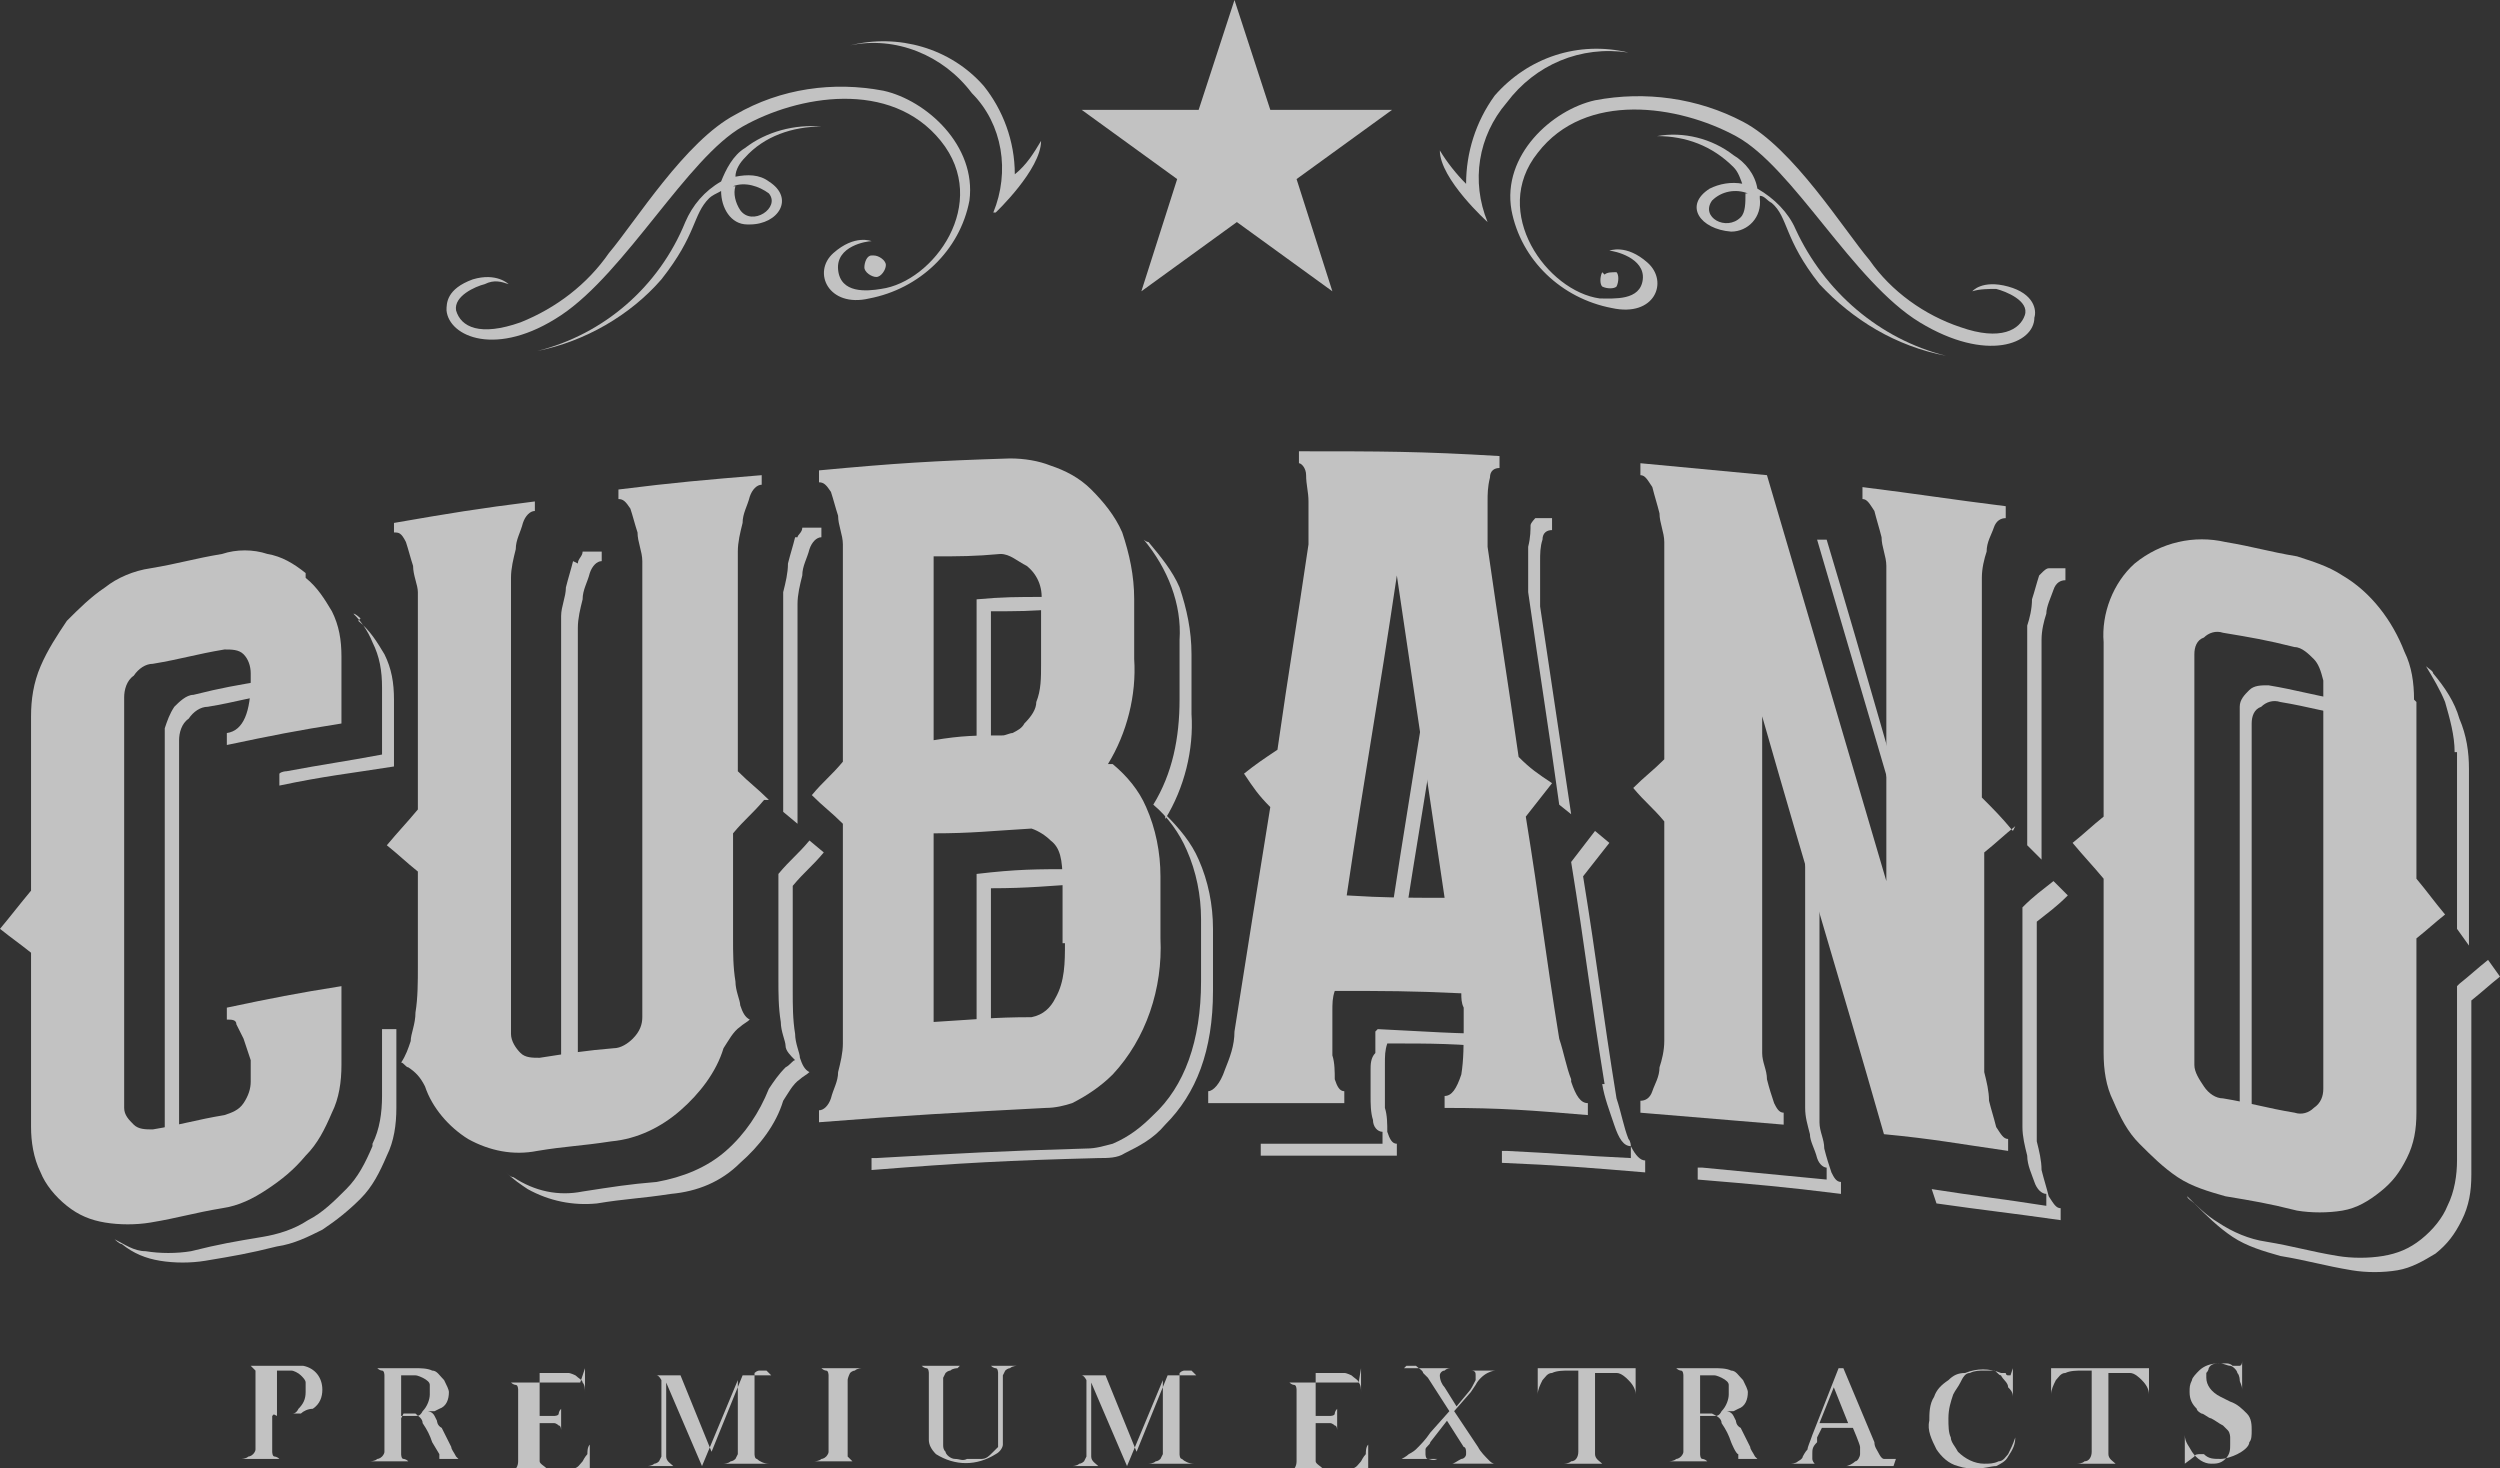 <?xml version="1.0" encoding="UTF-8"?>
<svg xmlns="http://www.w3.org/2000/svg" xmlns:xlink="http://www.w3.org/1999/xlink" id="Layer_1" version="1.1" viewBox="0 0 104.7 61.5">
  <rect x="0" y="0" width="104.7" height="61.5" fill="#333333" stroke="none"/>
  <defs>
    <style>
      .st0 {
        fill: none;
      }

      .st1 {
        fill: #fff;
      }

      .st2 {
        opacity: .7;
      }

      .st3 {
        clip-path: url(#clippath);
      }
    </style>
    <clipPath id="clippath">
      <rect class="st0" width="104.7" height="61.5"></rect>
    </clipPath>
  </defs>
  <g id="Cubano_Logo" class="st2">
    <g class="st3">
      <g id="Group_471">
        <path id="Path_764" class="st1" d="M36.2,11.2c0,.2.3.4.5.4.2,0,.4-.3.4-.5,0-.2-.3-.4-.5-.4,0,0,0,0-.1,0-.2,0-.3.3-.3.5"></path>
        <path id="Path_765" class="st1" d="M40.6,8.4c-.4,2.1-2.1,3.7-4.2,4.1-1.7.4-2.4-1.1-1.5-1.9s1.6-.5,1.6-.5c-.2,0-1.5.2-1.4,1.2s1.2.9,1.8.8c2.2-.3,4.6-3.6,2.5-6.2s-6-1.9-8.3-.6-4.9,6.1-7.6,7.9-4.7.9-4.8-.2c0-.3,0-.9,1.1-1.3,1-.3,1.5.2,1.5.2-.3-.1-.6-.2-1,0-.4.1-1.3.5-1.2,1.1.2.7,1,1.1,2.7.5,1.5-.6,2.8-1.6,3.7-2.9,1.1-1.3,3.2-4.7,5.3-5.8,1.9-1.1,4.1-1.4,6.2-1,1.8.4,3.9,2.3,3.6,4.6"></path>
        <path id="Path_766" class="st1" d="M35.6,1.8h0s0,0,0,0"></path>
        <path id="Path_767" class="st1" d="M41.6,8.9c.7-1.7.4-3.7-.9-5-1.2-1.6-3.2-2.4-5.1-2,2-.5,4.2.1,5.6,1.7.8,1,1.3,2.3,1.3,3.7.5-.4.8-.9,1.1-1.4,0,1.2-1.9,3-1.9,3"></path>
        <path id="Path_768" class="st1" d="M22.5,14.7c2-.4,3.9-1.5,5.2-3,1.5-1.9,1.3-2.7,2-3.4.1-.1.3-.2.5-.3,0,.7.4,1.4,1.1,1.4,0,0,0,0,.1,0,1.2,0,1.9-1.1.8-1.8-.4-.3-.9-.3-1.4-.2,0-.3.2-.6.4-.8.8-.9,2-1.3,3.2-1.3-1.1-.1-2.3.2-3.2.9-.5.3-.8.9-1,1.4-.7.4-1.2,1-1.5,1.7-1.1,2.7-3.4,4.7-6.2,5.4M30.7,7.8c.5-.2,1.1,0,1.5.3.5.6-.7,1.4-1.2.7-.2-.3-.3-.7-.2-1"></path>
        <path id="Path_769" class="st1" d="M67.1,11.4c-.1.2-.1.5,0,.6.2.1.5.1.6,0,.1-.2.1-.5,0-.6,0,0,0,0,0,0-.2,0-.4,0-.5.1"></path>
        <path id="Path_770" class="st1" d="M80.4,13.5c-2.8-1.7-5.3-6.5-7.7-7.8s-6.3-1.9-8.3.7c-2,2.5.4,5.8,2.6,6.1.6,0,1.7.1,1.8-.8s-1.2-1.2-1.4-1.2c0,0,.7-.3,1.6.5s.3,2.3-1.5,1.9c-2.1-.4-3.8-2-4.2-4.1-.4-2.3,1.7-4.2,3.5-4.6,2.1-.4,4.3-.1,6.2.9,2.1,1.1,4.2,4.5,5.3,5.8.9,1.3,2.3,2.3,3.8,2.8,1.7.6,2.5.1,2.7-.5s-.8-1-1.2-1.1c-.3,0-.7,0-1,.1,0,0,.4-.5,1.5-.2,1.1.3,1.2,1,1.1,1.3,0,1.1-2,1.9-4.8.2"></path>
        <path id="Path_771" class="st1" d="M63.1,4.3c-1.2,1.4-1.5,3.3-.8,5,0,0-2-1.8-2-3,.3.5.7,1,1.1,1.4,0-1.3.4-2.6,1.2-3.7,1.4-1.6,3.5-2.3,5.6-1.8-2-.3-3.9.5-5.1,2.1"></path>
        <path id="Path_772" class="st1" d="M73,7.7c-.5-.1-1,0-1.4.2-1.1.7-.4,1.7.9,1.8.7,0,1.3-.6,1.2-1.4,0,0,0,0,0-.1.2,0,.3.2.5.3.7.6.5,1.5,2,3.4,1.4,1.5,3.2,2.6,5.3,3-2.8-.7-5.1-2.7-6.3-5.3-.3-.7-.9-1.3-1.6-1.7-.1-.6-.5-1.1-1-1.4-.9-.7-2.1-1-3.2-.8,1.2,0,2.3.4,3.2,1.3.2.2.3.5.4.8M73.1,8.1c0,.4,0,.8-.2,1-.6.6-1.7,0-1.2-.7.4-.4,1-.5,1.5-.3"></path>
        <path id="Path_773" class="st1" d="M58.3,4.6l-4,2.9,1.5,4.7-4-2.9-4,2.9,1.5-4.7-4-2.9h4.9l1.5-4.6,1.5,4.6h4.9Z"></path>
        <path id="Path_774" class="st1" d="M67.1,45.4c.1.6.3,1.1.5,1.7.2.6.4.9.7.9,0,0,0-.2-.1-.3-.2-.5-.3-1.1-.5-1.7-.6-3.7-.8-5.6-1.4-9.3l1.1-1.4-.6-.5-1,1.3c.6,3.7.8,5.6,1.4,9.3"></path>
        <path id="Path_775" class="st1" d="M64.1,21.9c0,.3,0,.6-.1,1,0,.4,0,.7,0,1.1,0,.4,0,.6,0,.8.5,3.5.8,5.3,1.3,8.9l.5.4-1.3-8.7c0-.2,0-.5,0-.8,0-.4,0-.7,0-1.1,0-.3,0-.6.1-.9,0-.3.2-.4.4-.4v-.5h-.7c0,0-.2.2-.2.3"></path>
        <path id="Path_776" class="st1" d="M68.3,48v.5c-2.1-.1-3.1-.2-5.2-.3,0,0-.1,0-.2,0v.5c2.4.1,3.6.2,6,.4v-.5c-.2,0-.4-.2-.6-.6"></path>
        <path id="Path_777" class="st1" d="M57.6,43.2v.9c-.2.2-.2.5-.2.7,0,.4,0,.8,0,1.1,0,.3,0,.7.1,1,0,.3.2.5.4.5v.5c-2,0-2.9,0-4.9,0,0,0-.1,0-.2,0v.5c2.3,0,3.4,0,5.7,0v-.5c-.2,0-.3-.2-.4-.5,0-.3,0-.7-.1-1,0-.4,0-.8,0-1.1,0-.2,0-.5,0-.7,0-.4,0-.6.1-.9,1.9,0,2.9,0,4.9.2,0-.2,0-.4,0-.6-2.1,0-3.2-.1-5.3-.2"></path>
        <path id="Path_778" class="st1" d="M60.2,26c-.8,5.3-1.3,8-2.1,13.4h.6c.7-4.5,1.1-6.7,1.8-11.3l-.3-2.1"></path>
        <path id="Path_779" class="st1" d="M48.8,34.3c.8-1.3,1.2-2.9,1.1-4.4v-2.5c0-1-.2-1.9-.5-2.8-.3-.7-.8-1.3-1.3-1.9,0,0-.1,0-.2-.1,1,1.2,1.6,2.7,1.5,4.2v2.5c0,1.6-.3,3.1-1.1,4.4.6.5,1.1,1.2,1.4,1.9.4.9.6,1.9.6,2.9v2.6c0,2.5-.7,4.4-2,5.6-.5.5-1,.9-1.7,1.2-.4.1-.7.2-1.1.2-3.5.1-5.3.2-8.8.4,0,0-.1,0-.2,0v.5c3.8-.3,5.7-.4,9.5-.5.4,0,.8,0,1.1-.2.6-.3,1.2-.6,1.7-1.2,1.3-1.3,2-3.1,2-5.6v-2.6c0-1-.2-2-.6-2.9-.3-.7-.8-1.3-1.4-1.9"></path>
        <path id="Path_780" class="st1" d="M45.5,37c.2,0,.4.2.6.3,0-.1-.2-.3-.3-.4-.3-.2-.5-.4-.8-.5-1.6,0-2.4,0-4.1.2v7.9h.6v-7.3c1.6,0,2.4-.1,4.1-.2"></path>
        <path id="Path_781" class="st1" d="M41.5,25.6c1.1,0,1.7,0,2.8-.1.3,0,.6.2.9.4,0-.2-.2-.3-.4-.4-.3-.2-.7-.4-1.1-.5-1.1,0-1.7,0-2.8.1v7.7h.6v-7.2"></path>
        <path id="Path_782" class="st1" d="M11.8,44.5h0s0,0,0,0Z"></path>
        <path id="Path_783" class="st1" d="M15.1,25.9c0,0-.2-.2-.3-.2.3.3.6.7.8,1.2.3.6.4,1.2.4,1.9v2.8c-1.6.3-2.4.4-4,.7,0,0-.2,0-.3.1v.5c1.9-.4,2.9-.5,4.8-.8v-2.8c0-.7-.1-1.3-.4-1.9-.3-.5-.6-1-1.1-1.4"></path>
        <path id="Path_784" class="st1" d="M11.1,28.5c-1.2.2-1.8.3-3,.6-.3,0-.6.3-.8.5-.2.3-.3.6-.4.9v17.2c0,.3.1.5.4.7,0,0,.2.1.3.2,0-.1-.1-.3-.1-.4v-17.2c0-.3.1-.7.4-.9.2-.3.5-.5.8-.5,1.2-.2,1.8-.4,3-.6.2,0,.3,0,.5,0,0,0-.1-.2-.2-.3-.2-.2-.5-.3-.8-.2"></path>
        <path id="Path_785" class="st1" d="M15.6,48c-.3.7-.6,1.3-1.1,1.8-.5.5-1,1-1.6,1.3-.6.4-1.3.6-1.9.7-1.2.2-1.8.3-3,.6-.6.1-1.3.1-1.9,0-.5,0-.9-.3-1.3-.5,0,0,.2.2.3.2.5.4,1,.6,1.6.7.6.1,1.3.1,1.9,0,1.2-.2,1.8-.3,3-.6.7-.1,1.3-.4,1.9-.7.6-.4,1.1-.8,1.6-1.3.5-.5.8-1.1,1.1-1.8.3-.6.4-1.3.4-2v-3.3h-.6v2.8c0,.7-.1,1.4-.4,2"></path>
        <path id="Path_786" class="st1" d="M85.4,24.1c-.1.3-.2.7-.3,1,0,.4-.1.8-.2,1.1,0,.2,0,.5,0,.7v8.5l.6.6v-8.5c0-.2,0-.5,0-.7,0-.4.1-.8.2-1.1,0-.3.2-.7.3-1,.1-.3.3-.4.5-.4v-.5h-.7c-.1,0-.2.1-.3.2"></path>
        <path id="Path_787" class="st1" d="M75.6,45.5c0,.3,0,.6,0,.9,0,.4.1.7.2,1.1,0,.3.2.6.3,1,.1.3.3.4.4.4v.5c-2.1-.2-3.1-.3-5.2-.5,0,0-.1,0-.2,0v.5c2.4.2,3.6.3,6,.6v-.5c-.2,0-.3-.2-.4-.4-.1-.3-.2-.6-.3-1,0-.4-.2-.7-.2-1.1,0-.3,0-.6,0-.9v-11.9l-.6-1.9v13.2"></path>
        <path id="Path_788" class="st1" d="M86.6,37.5l-.6-.6c-.5.4-.8.6-1.3,1.1v8.5c0,.2,0,.5,0,.7,0,.4.1.8.2,1.2,0,.4.2.8.3,1.1.1.3.3.5.5.5v.5c-1.9-.3-2.9-.4-4.8-.7l.2.6c2.1.3,3.1.4,5.2.7v-.5c-.2,0-.3-.2-.5-.5-.1-.4-.2-.7-.3-1.1,0-.4-.1-.8-.2-1.2,0-.2,0-.5,0-.7v-8.5c.5-.4.8-.6,1.3-1.1"></path>
        <path id="Path_789" class="st1" d="M80.9,37.7c-1.8-6.1-2.6-9.1-4.4-15.1h-.4c1.9,6.5,2.9,9.8,4.8,16.4v-1.3"></path>
        <path id="Path_790" class="st1" d="M102.9,41.3v7.3c0,.6-.1,1.3-.4,1.9-.2.5-.6,1-1.1,1.4-.5.4-1,.6-1.6.7-.6.1-1.3.1-1.9,0-1.2-.2-1.8-.4-3-.6-.7-.1-1.4-.4-2-.8-.5-.3-.9-.7-1.3-1.1,0,.1.2.2.3.3.5.5,1,1,1.6,1.4.6.4,1.3.6,2,.8,1.2.2,1.8.4,3,.6.6.1,1.3.1,1.9,0,.6-.1,1.1-.4,1.6-.7.5-.4.8-.8,1.1-1.4.3-.6.4-1.2.4-1.9v-7.3c.5-.4.7-.6,1.2-1l-.5-.7c-.5.4-.7.6-1.2,1"></path>
        <path id="Path_791" class="st1" d="M94.4,48c0-.2-.1-.4-.1-.5v-17.2c0-.3.1-.6.4-.7.2-.2.5-.3.8-.2,1.2.2,1.8.4,3,.6.2,0,.3.1.5.2,0-.1-.1-.3-.2-.4-.2-.3-.5-.4-.8-.5-1.2-.2-1.8-.4-3-.6-.3,0-.6,0-.8.2-.2.2-.4.4-.4.7v17.2c0,.3.1.7.4.9,0,.1.2.2.3.3"></path>
        <path id="Path_792" class="st1" d="M102.9,31.5v7.4l.5.7v-7.4c0-.7-.1-1.4-.4-2.1-.2-.7-.6-1.3-1.1-1.9,0-.1-.2-.2-.3-.3.3.5.6,1,.8,1.5.2.7.4,1.4.4,2.1"></path>
        <path id="Path_793" class="st1" d="M34.5,35.7l-.6-.5c-.5.6-.8.8-1.3,1.4v4.4c0,.6,0,1.2.1,1.8,0,.4.2.8.2,1,0,.2.2.4.4.6-.1,0-.2.2-.4.3-.3.3-.5.6-.7.9-.4,1-1,1.9-1.8,2.6-.8.7-1.8,1.1-2.9,1.3-1.2.1-1.8.2-3.1.4-1,.2-2,0-2.9-.6-.1,0-.2-.1-.3-.2.3.3.6.5.9.7.9.5,1.9.7,2.9.6,1.2-.2,1.8-.2,3.1-.4,1.1-.1,2.1-.5,2.9-1.3.8-.7,1.5-1.6,1.8-2.6.2-.3.4-.7.7-.9.1-.1.3-.2.4-.3-.2-.1-.3-.3-.4-.6,0-.2-.2-.6-.2-1-.1-.6-.1-1.2-.1-1.8v-4.4c.5-.6.8-.8,1.3-1.4"></path>
        <path id="Path_794" class="st1" d="M24,23.5c-.1.4-.2.7-.3,1.1,0,.4-.2.8-.2,1.2,0,.4,0,.6,0,.7v18.4c0,.3.1.6.4.8,0,0,.2.1.3.2,0-.1-.1-.3,0-.5v-18.4c0-.1,0-.4,0-.7,0-.4.1-.8.2-1.2,0-.4.2-.7.3-1.1.1-.3.3-.5.5-.5v-.4h-.8c0,.2-.2.3-.2.5"></path>
        <path id="Path_795" class="st1" d="M33.3,22.5c-.1.4-.2.7-.3,1.1,0,.4-.1.8-.2,1.2,0,.2,0,.5,0,.7v8.5l.6.5v-8.5c0-.2,0-.5,0-.7,0-.4.1-.8.2-1.2,0-.4.2-.7.3-1.1.1-.3.3-.5.5-.5v-.4h-.8c0,.2-.2.3-.2.4"></path>
        <path id="Path_796" class="st1" d="M17.9,45.3c0,0,.2.1.3.2,0,0-.1-.2-.2-.2h0"></path>
        <path id="Path_797" class="st1" d="M65.8,45.2c-.2-.5-.3-1.1-.5-1.7-.6-3.7-.8-5.6-1.4-9.3l1.1-1.4c-.6-.4-.9-.6-1.4-1.1-.5-3.5-.8-5.3-1.3-8.8,0-.2,0-.5,0-.8,0-.4,0-.7,0-1.1,0-.3,0-.6.1-1,0-.3.2-.4.4-.4v-.5c-3.3-.2-5-.2-8.4-.2v.5c.1,0,.3.2.3.5,0,.4.1.7.1,1.1,0,.4,0,.8,0,1.1,0,.4,0,.6,0,.7-.5,3.4-.8,5.1-1.3,8.6-.6.4-.9.6-1.4,1,.4.6.6.9,1.1,1.4-.6,3.7-.9,5.6-1.5,9.4,0,.6-.2,1.1-.4,1.6-.2.6-.5.9-.7.9v.5c2.3,0,3.4,0,5.7,0v-.5c-.2,0-.3-.2-.4-.5,0-.3,0-.7-.1-1,0-.4,0-.8,0-1.1,0-.2,0-.5,0-.7,0-.4,0-.6.1-.9,2.1,0,3.2,0,5.3.1,0,.2,0,.4.1.6,0,.2,0,.3,0,.5,0,.1,0,.2,0,.3,0,.7,0,1.4-.1,2-.2.6-.4.9-.7.9v.5c2.4,0,3.6.1,6,.3v-.5c-.3,0-.5-.3-.7-.9M56.4,37.5c.8-5.4,1.3-8,2.1-13.4.8,5.4,1.2,8.1,2,13.5-1.6,0-2.5,0-4.1-.1"></path>
        <path id="Path_798" class="st1" d="M46.4,32c.8-1.3,1.2-2.9,1.1-4.4v-2.5c0-1-.2-1.9-.5-2.8-.3-.7-.8-1.3-1.3-1.8-.5-.5-1.1-.8-1.7-1-.5-.2-1.1-.3-1.7-.3-3.2.1-4.8.2-8,.5v.5c.2,0,.3.1.5.4.1.3.2.7.3,1,0,.4.2.8.2,1.2,0,.4,0,.6,0,.7v8.4c-.5.6-.8.8-1.3,1.4.5.5.8.7,1.3,1.2v8.5c0,.1,0,.3,0,.7,0,.4-.1.8-.2,1.2,0,.4-.2.7-.3,1.1-.1.3-.3.5-.5.5v.5c3.8-.3,5.7-.4,9.5-.6.4,0,.8-.1,1.1-.2.6-.3,1.2-.7,1.7-1.2,1.4-1.5,2.1-3.6,2-5.7v-2.6c0-1-.2-2-.6-2.9-.3-.7-.8-1.3-1.4-1.8M39.1,23.3c1.1,0,1.7,0,2.8-.1.4,0,.7.3,1.1.5.5.4.7,1,.6,1.6v2.5c0,.6,0,1.1-.2,1.6,0,.3-.2.6-.5.9-.1.2-.3.3-.5.4-.1,0-.3.1-.4.1-1.1,0-1.7,0-2.9.2v-7.7M44.6,39.5c0,.8,0,1.6-.4,2.3-.2.4-.5.7-1,.8-1.6,0-2.4.1-4.1.2v-7.9c1.6,0,2.4-.1,4.1-.2.3.1.6.3.8.5.4.3.5.8.5,1.7v2.6"></path>
        <path id="Path_799" class="st1" d="M12.8,24c-.5-.4-1-.7-1.6-.8-.6-.2-1.3-.2-1.9,0-1.2.2-1.8.4-3,.6-.7.1-1.4.4-1.9.8-.6.4-1.1.9-1.6,1.4-.4.6-.8,1.2-1.1,1.9-.3.7-.4,1.4-.4,2.1v7.3c-.5.6-.8,1-1.3,1.6.5.4.8.6,1.3,1v7.3c0,.6.1,1.3.4,1.9.2.5.6,1,1.1,1.4.5.4,1,.6,1.6.7.6.1,1.3.1,1.9,0,1.2-.2,1.8-.4,3-.6.7-.1,1.3-.4,1.9-.8.6-.4,1.1-.8,1.6-1.4.5-.5.8-1.1,1.1-1.8.3-.6.4-1.3.4-2v-3.3c-1.9.3-2.9.5-4.8.9v.5c.2,0,.4,0,.4.2.1.2.2.4.3.6.1.3.2.6.3.9v.9c0,.3-.1.6-.3.9-.2.3-.5.4-.8.5-1.2.2-1.8.4-3,.6-.3,0-.6,0-.8-.2-.2-.2-.4-.4-.4-.7v-17.2c0-.3.1-.7.4-.9.2-.3.5-.5.8-.5,1.2-.2,1.8-.4,3-.6.3,0,.6,0,.8.2.2.2.3.5.3.8v.3c0,1.3-.3,2.1-1,2.2v.5c1.9-.4,2.9-.6,4.8-.9v-2.8c0-.7-.1-1.3-.4-1.9-.3-.5-.6-1-1.1-1.4"></path>
        <path id="Path_800" class="st1" d="M84.3,34.8c-.5-.6-.8-.9-1.3-1.4v-8.5c0-.2,0-.5,0-.7,0-.4.1-.8.2-1.1,0-.4.2-.7.3-1,.1-.3.3-.4.5-.4v-.5c-2.4-.3-3.6-.5-6-.8v.5c.2,0,.3.2.5.5.1.4.2.7.3,1.1,0,.4.2.8.2,1.2,0,.4,0,.6,0,.7v12.5c-2-6.8-3-10.2-5-17-2.1-.2-3.2-.3-5.3-.5v.5c.2,0,.3.2.5.5.1.4.2.7.3,1.1,0,.4.2.8.2,1.2,0,.4,0,.6,0,.7v8.4c-.5.5-.8.7-1.3,1.2.5.6.8.8,1.3,1.4v8.5c0,.1,0,.3,0,.7,0,.4-.1.8-.2,1.1,0,.4-.2.7-.3,1-.1.3-.3.4-.5.4v.5c2.4.2,3.6.3,6,.5v-.5c-.2,0-.3-.2-.4-.4-.1-.3-.2-.6-.3-1,0-.4-.2-.7-.2-1.1,0-.3,0-.6,0-.9v-13.2c2,7,3.1,10.5,5.1,17.5,2.1.2,3.1.4,5.2.7v-.5c-.2,0-.3-.2-.5-.5-.1-.4-.2-.7-.3-1.1,0-.4-.1-.8-.2-1.2,0-.2,0-.5,0-.7v-8.5c.5-.4.8-.7,1.3-1.1"></path>
        <path id="Path_801" class="st1" d="M101.1,29.3c0-.7-.1-1.4-.4-2-.5-1.3-1.4-2.5-2.6-3.2-.6-.4-1.3-.6-1.9-.8-1.2-.2-1.8-.4-3-.6-1.3-.3-2.7,0-3.8.9-.9.8-1.4,2.1-1.3,3.3v7.3c-.5.4-.8.7-1.3,1.1.5.6.8.9,1.3,1.5v7.3c0,.7.1,1.4.4,2,.3.7.6,1.3,1.1,1.8.5.5,1,1,1.6,1.4.6.4,1.3.6,2,.8,1.2.2,1.8.3,3,.6.6.1,1.3.1,1.9,0,.6-.1,1.1-.4,1.6-.8.5-.4.8-.8,1.1-1.4.3-.6.4-1.2.4-1.9v-7.3c.5-.4.7-.6,1.2-1-.5-.6-.7-.9-1.2-1.5v-7.4M97.3,45.6c0,.3-.1.6-.4.8-.2.2-.5.3-.8.2-1.2-.2-1.8-.4-3-.6-.3,0-.6-.2-.8-.5-.2-.3-.4-.6-.4-.9v-17.2c0-.3.1-.6.4-.7.2-.2.5-.3.8-.2,1.2.2,1.8.3,3,.6.3,0,.6.3.8.5.2.2.3.5.4.9v17.2"></path>
        <path id="Path_802" class="st1" d="M32.2,33.5c-.5-.5-.8-.7-1.3-1.2v-8.5c0-.2,0-.5,0-.7,0-.4.1-.8.2-1.2,0-.4.2-.7.3-1.1.1-.3.3-.5.5-.5v-.4c-2.4.2-3.6.3-6,.6v.4c.2,0,.3.1.5.4.1.3.2.7.3,1,0,.4.2.8.2,1.2,0,.4,0,.6,0,.7v18.4c0,.3-.1.6-.4.9-.2.2-.5.4-.8.4-1.2.1-1.8.2-3.1.4-.3,0-.6,0-.8-.2-.2-.2-.4-.5-.4-.8v-18.4c0-.1,0-.4,0-.7,0-.4.1-.8.2-1.2,0-.4.2-.7.3-1.1.1-.3.3-.5.5-.5v-.4c-2.4.3-3.6.5-5.9.9v.4c.2,0,.3,0,.5.4.1.3.2.7.3,1,0,.4.2.8.2,1.1,0,.4,0,.6,0,.7v8.4c-.5.6-.8.9-1.3,1.5.5.4.8.7,1.3,1.1v4c0,.6,0,1.3-.1,1.9,0,.5-.2.9-.2,1.2-.1.3-.2.6-.4.9.1,0,.2.2.3.2.3.2.5.4.7.8.3.9,1,1.7,1.8,2.2.9.5,1.9.7,2.9.5,1.2-.2,1.8-.2,3.1-.4,1.1-.1,2.1-.6,2.9-1.3.8-.7,1.5-1.6,1.8-2.6.2-.3.4-.7.7-.9.1-.1.3-.2.4-.3-.2-.1-.3-.3-.4-.6,0-.2-.2-.6-.2-1-.1-.6-.1-1.2-.1-1.8v-4.4c.5-.6.8-.8,1.3-1.4"></path>
        <path id="Path_803" class="st1" d="M11.4,59.3v1.1c0,.2,0,.3,0,.4,0,0,0,.2.1.2,0,0,.1,0,.2.1,0,0,.2,0,.3,0h0c0,0-1.9,0-1.9,0h0c0,0,.2,0,.3-.1,0,0,.1,0,.2-.1,0,0,.1-.1.1-.2,0-.1,0-.3,0-.5v-2.2c0-.1,0-.3,0-.4,0,0,0-.2,0-.2,0,0-.1-.1-.2-.2,0,0-.2,0-.3,0h0c0,0,1.8,0,1.8,0,.2,0,.5,0,.7,0,.5.1.8.5.8,1,0,.3-.1.6-.4.8-.2,0-.4.1-.5.2,0,0-.2,0-.5,0h-.6ZM11.4,59.2h.3c.2,0,.3,0,.5,0,.1,0,.2,0,.3-.2.2-.2.3-.4.3-.7,0-.2,0-.3,0-.4,0-.1-.1-.2-.2-.3-.1-.1-.3-.2-.4-.2,0,0-.1,0-.3,0h-.3v1.9Z"></path>
        <path id="Path_804" class="st1" d="M16.8,59.4v1.1c0,.2,0,.3,0,.4,0,0,0,.2.1.2,0,0,.1,0,.2.1,0,0,.2,0,.3,0h0c0,0-1.9,0-1.9,0h0c0,0,.2,0,.3-.1,0,0,.1,0,.2-.1,0,0,.1-.1.1-.2,0-.1,0-.3,0-.5v-2.2c0-.2,0-.3,0-.5,0,0,0-.2-.1-.2,0,0-.1,0-.2-.1,0,0-.2,0-.3,0h0c0,0,1.4,0,1.4,0h.5c.2,0,.5,0,.7.1.2,0,.3.2.5.4.1.2.2.4.2.5,0,.3-.1.6-.4.7,0,0-.2.1-.2.1-.1,0-.2,0-.3,0,0,0,.2,0,.3.2,0,0,0,0,.1.2,0,0,0,.2.2.3.2.4.3.6.4.8,0,.1.1.2.2.4,0,0,0,0,.1.1,0,0,.1,0,.2,0h0c0,0-1,0-1,0v-.2c0,0-.3-.5-.3-.5-.1-.3-.2-.5-.4-.8,0-.2-.2-.3-.3-.4,0,0-.1,0-.2,0,0,0-.2,0-.2,0h-.1ZM16.8,59.3h.1c.2,0,.4,0,.5,0,.1,0,.2,0,.3-.2.2-.2.3-.5.3-.7,0-.2,0-.3,0-.4,0-.1-.1-.2-.3-.3,0,0-.2-.1-.3-.1-.2,0-.3,0-.5,0h-.1v1.9Z"></path>
        <path id="Path_805" class="st1" d="M24.5,57.3v1c0,0,0,0,0,0,0-.1,0-.3-.1-.4,0-.1-.2-.2-.3-.3,0,0-.2-.1-.3-.1-.2,0-.3,0-.5,0h-.7v1.8h.2c.1,0,.3,0,.4,0,0,0,.2,0,.2-.1,0,0,0-.1.1-.2,0-.1,0-.2,0-.3h0v1.6h0c0-.1,0-.2,0-.4,0,0,0-.2-.1-.2,0,0-.1-.1-.2-.1-.1,0-.2,0-.4,0h-.2v.7c0,.2,0,.4,0,.6,0,.1,0,.2,0,.3,0,.1.2.2.3.3.2,0,.4.1.5,0,.2,0,.4,0,.6,0,.2,0,.3-.2.4-.3,0,0,.1-.2.2-.3,0-.1,0-.3.1-.4h0v1.2h-3.6c0,0,.2,0,.3-.1.2,0,.3-.2.3-.4,0-.1,0-.3,0-.4v-2.2c0-.2,0-.3,0-.4,0,0,0-.2-.1-.2,0,0-.1,0-.2-.1,0,0-.2,0-.3,0h0c0,0,3.2,0,3.2,0Z"></path>
        <path id="Path_806" class="st1" d="M32.1,57.4c0,0-.2,0-.3,0,0,0-.1,0-.2.1,0,0,0,0,0,.1,0,0,0,.1,0,.2,0,.1,0,.2,0,.4v2.2c0,.2,0,.3,0,.5,0,0,0,.2.1.2.1.1.3.2.5.2h0c0,0-1.9,0-1.9,0h0c0,0,.2,0,.3-.1,0,0,.1,0,.2-.1,0,0,.1-.2.1-.2,0-.1,0-.3,0-.4v-2.7l-1.5,3.6h0l-1.5-3.5v2.6c0,.2,0,.3,0,.5,0,.2.2.3.3.4,0,0,.2,0,.3,0h0c0,0-1.4,0-1.4,0h0c0,0,.2,0,.3-.1,0,0,.1,0,.2-.1,0,0,.1-.2.1-.2,0-.1,0-.3,0-.4v-2.2c0,0,0-.2,0-.3,0-.1,0-.2,0-.3,0,0-.1-.2-.2-.2-.1,0-.2,0-.3,0h0c0,0,1.3,0,1.3,0l1.3,3.2,1.3-3.2h1.2,0Z"></path>
        <path id="Path_807" class="st1" d="M36.1,57.3h0c0,0-.2,0-.3.1,0,0-.1,0-.2.1,0,0-.1.2-.1.3,0,.1,0,.2,0,.4v2.2c0,.1,0,.3,0,.4,0,0,0,.2,0,.2,0,0,.1.1.2.2.1,0,.2,0,.3,0h0c0,0-1.9,0-1.9,0h0c0,0,.2,0,.3-.1,0,0,.1,0,.2-.1,0,0,.1-.1.1-.2,0-.1,0-.3,0-.5v-2.2c0-.2,0-.3,0-.5,0,0,0-.2-.1-.2,0,0-.1,0-.2-.1,0,0-.2,0-.3,0h0c0,0,1.9,0,1.9,0Z"></path>
        <path id="Path_808" class="st1" d="M40.1,57.3h0c0,0-.2,0-.3.1,0,0-.1,0-.2.1,0,0-.1.2-.1.2,0,.2,0,.3,0,.5v1.7c0,.2,0,.4,0,.6,0,.1,0,.2.1.3,0,.1.2.3.4.3.2,0,.3.1.5,0,.2,0,.4,0,.6,0,.2,0,.3-.1.5-.3,0,0,.1-.1.2-.2,0,0,0-.2,0-.3,0,0,0-.3,0-.6v-1.7c0-.2,0-.3,0-.5,0,0,0-.2-.1-.2,0,0-.1,0-.2-.1,0,0-.2,0-.3,0h0c0,0,1.4,0,1.4,0h0c0,0-.2,0-.3.1,0,0-.1,0-.2.1,0,0-.1.2-.1.2,0,.1,0,.3,0,.4v1.9c0,.2,0,.4,0,.6,0,.1-.1.3-.3.4-.8.5-1.7.5-2.5,0-.2-.2-.3-.4-.3-.6,0-.2,0-.3,0-.5v-1.8c0-.2,0-.3,0-.5,0,0,0-.2-.1-.2,0,0-.1,0-.2-.1,0,0-.2,0-.3,0h0c0,0,1.9,0,1.9,0Z"></path>
        <path id="Path_809" class="st1" d="M49.9,57.4c0,0-.2,0-.3,0,0,0-.1,0-.2.1,0,0,0,0,0,.1,0,0,0,.1,0,.2,0,.1,0,.2,0,.4v2.2c0,.2,0,.3,0,.5,0,0,0,.2.1.2.1.1.3.2.5.2h0c0,0-1.9,0-1.9,0h0c0,0,.2,0,.3-.1,0,0,.1,0,.2-.1,0,0,.1-.2.1-.2,0-.1,0-.3,0-.4v-2.7l-1.5,3.6h0l-1.5-3.5v2.6c0,.2,0,.3,0,.5,0,.2.2.3.3.4,0,0,.2,0,.3,0h0c0,0-1.4,0-1.4,0h0c0,0,.2,0,.3-.1,0,0,.1,0,.2-.1,0,0,.1-.2.1-.2,0-.1,0-.3,0-.4v-2.2c0,0,0-.2,0-.3,0-.1,0-.2,0-.3,0,0-.1-.2-.2-.2-.1,0-.2,0-.3,0h0c0,0,1.3,0,1.3,0l1.3,3.2,1.3-3.2h1.2,0Z"></path>
        <path id="Path_810" class="st1" d="M57,57.3v1c0,0,0,0,0,0,0-.1,0-.3-.1-.4,0-.1-.2-.2-.3-.3,0,0-.2-.1-.3-.1-.2,0-.3,0-.5,0h-.7v1.8h.2c.1,0,.3,0,.4,0,0,0,.2,0,.2-.1,0,0,0-.1.1-.2,0-.1,0-.2,0-.3h0v1.6h0c0-.1,0-.2,0-.4,0,0,0-.2-.1-.2,0,0-.1-.1-.2-.1-.1,0-.2,0-.4,0h-.2v.7c0,.2,0,.4,0,.6,0,.1,0,.2,0,.3,0,.1.2.2.3.3.2,0,.4.1.6,0,.2,0,.4,0,.6,0,.2,0,.3-.2.4-.3,0,0,.1-.2.2-.3,0-.1,0-.3.1-.4h0v1.2h-3.6c0,0,.2,0,.3-.1.2,0,.3-.2.3-.4,0-.1,0-.3,0-.4v-2.2c0-.2,0-.3,0-.4,0,0,0-.2-.1-.2,0,0-.1,0-.2-.1,0,0-.2,0-.3,0h0c0,0,3.2,0,3.2,0Z"></path>
        <path id="Path_811" class="st1" d="M58.8,57.3h2c-.1,0-.2,0-.3.1-.1,0-.2.1-.2.2,0,.2.1.4.2.5l.5.8.5-.6c.1-.1.2-.3.3-.5,0,0,0-.2,0-.2,0-.1,0-.2-.2-.2,0,0-.2,0-.3,0h0c0,0,1.4,0,1.4,0h0c-.1,0-.2,0-.4.1-.2.1-.4.3-.5.5l-.2.3-.7.8,1,1.5c.1.2.3.4.5.6,0,0,.1.1.2.1,0,0,.2,0,.3,0h0c0,0-2.1,0-2.1,0h0c.1,0,.2-.1.4-.2.1,0,.2-.1.2-.2,0,0,0,0,0-.1,0,0,0-.2-.1-.2l-.7-1.1-.7.9c0,.1-.2.2-.2.3,0,0,0,.2,0,.2,0,0,0,.2.1.2.1,0,.2.1.4,0h0c0,0-1.5,0-1.5,0h0c0,0,.2-.1.3-.2,0,0,.2-.1.3-.2.2-.2.4-.4.6-.7l.8-.9-.9-1.4-.2-.2c0-.1-.2-.2-.3-.3-.1,0-.2,0-.4,0,0,0,0,0,0,0h0Z"></path>
        <path id="Path_812" class="st1" d="M66.1,57.4c-.1,0-.3,0-.4,0-.2,0-.5,0-.7.1-.2,0-.3.2-.4.3-.1.2-.2.4-.2.6h0s0-1.1,0-1.1h4.1v1.1c0,0,0,0,0,0,0-.2-.1-.4-.3-.6-.1-.1-.3-.3-.5-.3-.3,0-.6,0-.9,0v3c0,.2,0,.3,0,.4,0,.2.2.3.3.4,0,0,.2,0,.3,0h0c0,0-1.9,0-1.9,0h0c0,0,.2,0,.3-.1.2,0,.3-.2.3-.4,0-.1,0-.3,0-.5v-3Z"></path>
        <path id="Path_813" class="st1" d="M71.2,59.4v1.1c0,.2,0,.3,0,.4,0,0,0,.2.1.2,0,0,.1,0,.2.1,0,0,.2,0,.3,0h0c0,0-1.9,0-1.9,0h0c0,0,.2,0,.3-.1,0,0,.1,0,.2-.1,0,0,.1-.1.1-.2,0-.1,0-.3,0-.5v-2.2c0-.2,0-.3,0-.5,0,0,0-.2-.1-.2,0,0-.1,0-.2-.1,0,0-.2,0-.3,0h0c0,0,1.4,0,1.4,0h.5c.2,0,.5,0,.7.1.2,0,.3.2.5.4.1.2.2.4.2.5,0,.3-.1.6-.4.7,0,0-.2.1-.2.1-.1,0-.2,0-.3,0,0,0,.2,0,.3.2,0,0,0,0,.1.2,0,0,0,.2.2.3.2.4.3.6.4.8,0,.1.1.2.2.4,0,0,0,0,.1.1,0,0,.1,0,.2,0h0c0,0-1,0-1,0v-.2c-.1,0-.3-.5-.3-.5-.1-.3-.2-.5-.4-.8,0-.2-.2-.3-.4-.4,0,0-.1,0-.2,0,0,0-.2,0-.2,0h-.1ZM71.2,59.3h.1c.2,0,.4,0,.5,0,.1,0,.2,0,.3-.2.2-.2.3-.5.3-.7,0-.2,0-.3,0-.4,0-.1-.1-.2-.3-.3,0,0-.2-.1-.3-.1-.2,0-.3,0-.5,0h-.1v1.9Z"></path>
        <path id="Path_814" class="st1" d="M79.3,61.4h-2c.1,0,.3-.1.4-.2.1,0,.2-.2.2-.3,0-.1,0-.2,0-.3h0c0-.1-.3-.8-.3-.8h-1.3l-.2.4v.2c-.2.2-.2.3-.2.5,0,0,0,.1,0,.2,0,0,0,.1.1.2,0,0,.2,0,.3,0h0c0,0-1.3,0-1.3,0h0c0,0,.2,0,.3-.1,0,0,.2-.1.2-.2,0,0,.1-.2.2-.3,0-.1.1-.3.2-.6l1.1-2.8h.2l1.3,3.1c0,.2.1.3.2.5,0,0,.1.2.2.2,0,0,.1,0,.2,0,0,0,.2,0,.3,0h0ZM77.4,59.6l-.6-1.5-.6,1.5h1.2Z"></path>
        <path id="Path_815" class="st1" d="M84.3,57.3v1.3s0,0,0,0c0,0,0,0,0-.1,0-.2-.1-.3-.2-.4,0-.2-.2-.3-.3-.5-.1,0-.2-.2-.3-.2-.1,0-.3,0-.4,0-.2,0-.4,0-.6.1-.2,0-.3.2-.4.4-.1.2-.2.3-.3.5-.1.3-.2.6-.2,1,0,.3,0,.6.1.8,0,.2.2.4.3.6.3.3.7.5,1.1.5.2,0,.4,0,.6-.1.2,0,.3-.2.4-.3.1-.2.2-.4.3-.7h0c0,.3-.1.5-.3.8-.1.2-.3.3-.5.4-.2,0-.5.1-.8.1-.3,0-.5,0-.8-.1-.4-.1-.7-.4-.9-.7-.2-.4-.4-.8-.3-1.2,0-.3,0-.7.2-1,.1-.3.3-.5.6-.7.2-.2.4-.3.7-.3.5-.2,1-.2,1.5,0h.2c0,0,0,.1.1.1,0,0,0,0,.1,0,0,0,0,0,0,0h0Z"></path>
        <path id="Path_816" class="st1" d="M87.6,57.4c-.1,0-.3,0-.4,0-.2,0-.5,0-.7.1-.2,0-.3.2-.4.3-.1.2-.2.4-.2.6h0s0-1.1,0-1.1h4.1v1.1c0,0,0,0,0,0,0-.2-.1-.4-.3-.6-.1-.1-.3-.3-.5-.3-.3,0-.6,0-.9,0v3c0,.2,0,.3,0,.4,0,.2.2.3.3.4,0,0,.2,0,.3,0h0c0,0-1.9,0-1.9,0h0c0,0,.2,0,.3-.1.2,0,.3-.2.3-.4,0-.1,0-.3,0-.5v-3Z"></path>
        <path id="Path_817" class="st1" d="M91.5,61.3v-1.2h0c0,.3.2.5.3.7.2.3.5.5.8.5.2,0,.4,0,.6-.2.2-.2.2-.4.2-.6,0-.1,0-.2,0-.3,0,0,0-.2-.1-.3,0,0-.2-.2-.2-.2-.2-.1-.3-.2-.5-.3-.1,0-.3-.2-.4-.2,0,0-.2-.1-.2-.2-.2-.2-.3-.4-.3-.7,0-.2,0-.3.1-.5,0-.1.2-.3.3-.4.2-.2.5-.3.8-.3,0,0,.2,0,.3,0,.1,0,.2,0,.3.1.1,0,.2,0,.2,0,0,0,0,0,.1,0,0,0,.1,0,.1-.2h0v1.2s0,0,0,0c0-.2-.1-.3-.1-.4,0,0,0-.2-.1-.3,0-.1-.2-.3-.3-.3-.1,0-.3-.1-.4-.1-.2,0-.4,0-.5.2,0,0,0,.1-.1.2,0,0,0,.2,0,.2,0,.3.2.6.6.8l.4.2c.3.1.5.3.7.5.2.2.2.5.2.7,0,.2,0,.4-.1.5,0,.2-.3.4-.5.5-.2.1-.5.2-.7.2-.3,0-.5,0-.7-.2-.1,0-.2,0-.2,0,0,0,0,0,0,0,0,0-.2,0-.2.1h0Z"></path>
      </g>
    </g>
  </g>
</svg>
